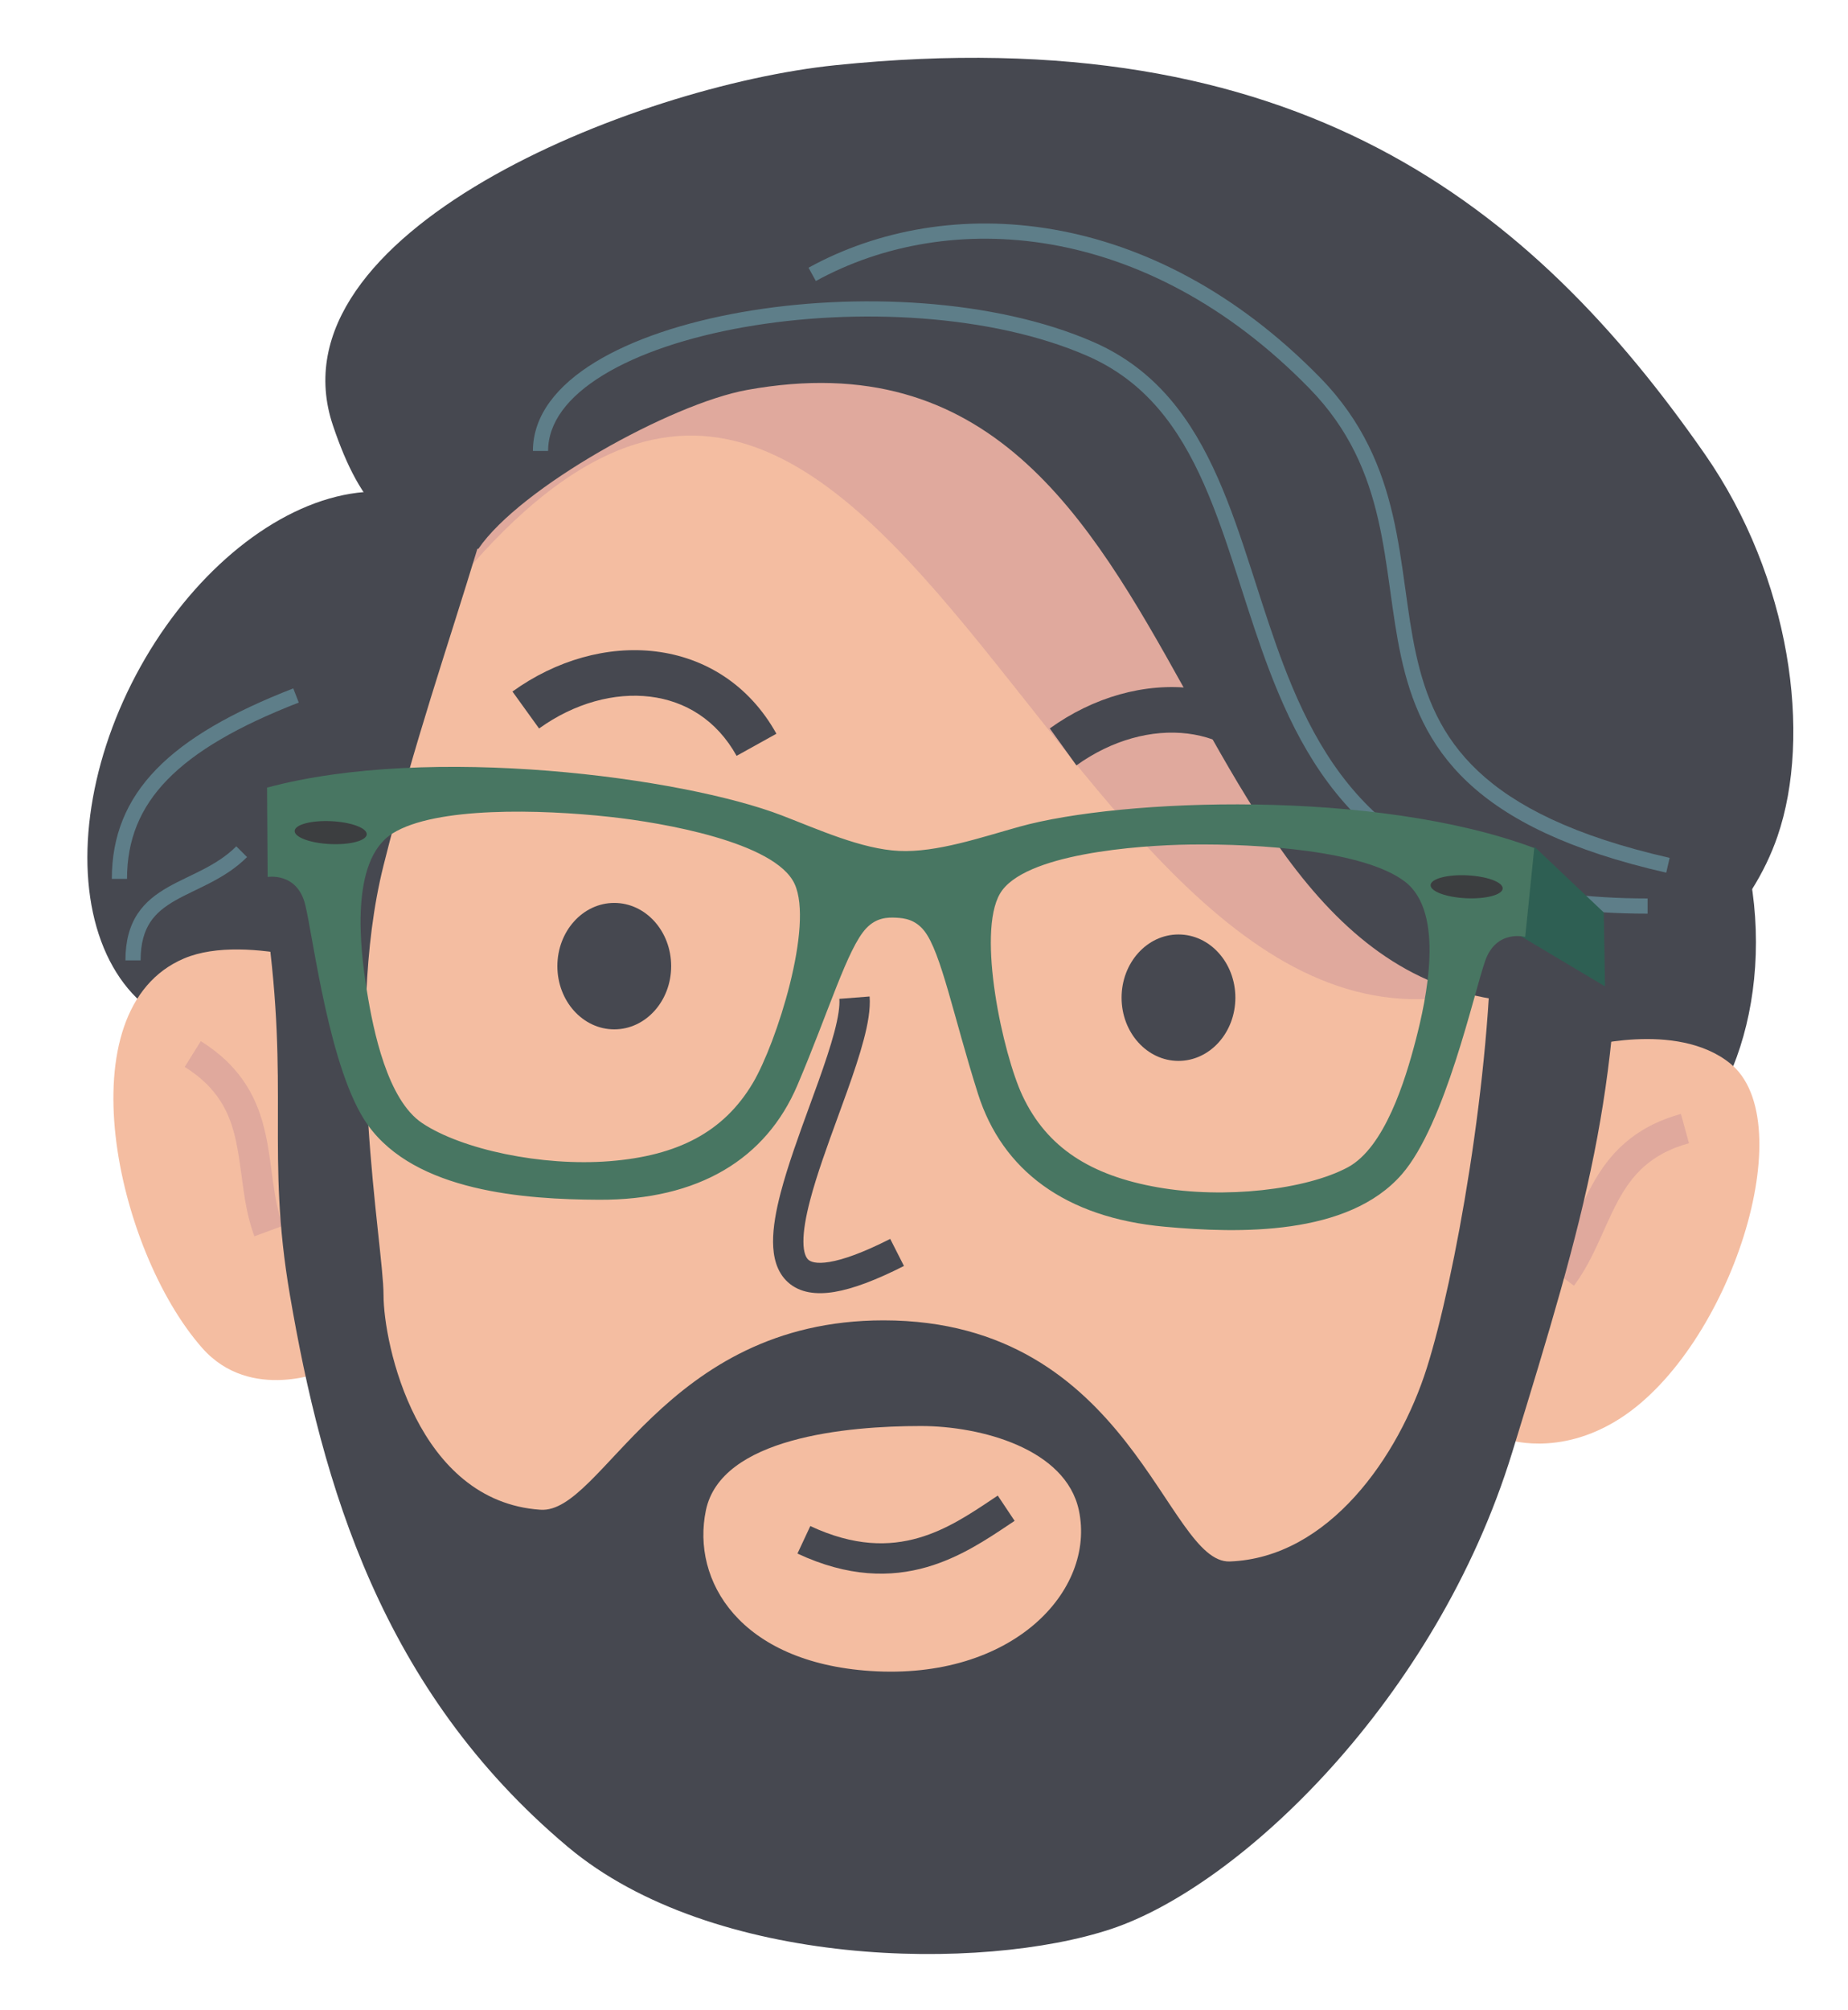 <svg width="103" height="112" viewBox="0 0 103 112" fill="none" xmlns="http://www.w3.org/2000/svg">
<ellipse cx="10.446" cy="16.175" rx="10.446" ry="16.175" transform="matrix(0.884 0.468 -0.468 0.884 15.146 23.31)" fill="#464850"/>
<ellipse cx="8.996" cy="13.643" rx="8.996" ry="13.643" transform="matrix(0.999 -0.034 0.034 0.999 79.419 38.766)" fill="#464850"/>
<path d="M17.325 76.187C19.128 85.203 21.756 90.713 28.952 96.44C40.2 105.39 49.926 106.86 63.482 102.075C74.321 98.249 79.425 92.474 83.741 81.823C89.379 67.91 89.379 57.344 89.379 41.847C89.379 28.415 82.927 21.166 71.233 14.55C61.653 9.131 47.947 9.786 37.408 12.965C26.87 16.144 22.265 26.407 19.148 36.387C13.978 52.941 14.154 60.338 17.325 76.187Z" fill="#F4BDA1"/>
<path d="M83.122 55.018C58.516 62.586 49.431 0.906 24.069 34.206C19.747 39.88 27.097 16.421 27.097 16.421H66.466C66.466 16.421 98.817 50.191 83.122 55.018Z" fill="#E0A99D"/>
<path d="M11.271 75.101C13.978 78.168 18.173 76.355 18.173 76.355L20.094 54.249C20.094 54.249 13.815 51.898 10.265 53.395C3.547 56.23 6.447 69.635 11.271 75.101Z" fill="#F4BDA1"/>
<path d="M90.304 79.02C86.863 81.233 83.933 80.171 83.933 80.171L88.117 58.379C88.117 58.379 93.417 56.829 96.423 59.237C100.485 62.492 96.437 75.077 90.304 79.02Z" fill="#F4BDA1"/>
<path fill-rule="evenodd" clip-rule="evenodd" d="M13.153 63.57C12.814 62.014 12.167 60.611 10.294 59.441L11.191 58.006C13.547 59.477 14.398 61.332 14.807 63.21C14.957 63.897 15.051 64.609 15.14 65.279C15.168 65.486 15.195 65.689 15.223 65.886C15.345 66.748 15.489 67.544 15.765 68.293L14.177 68.878C13.836 67.953 13.672 67.011 13.547 66.123C13.514 65.893 13.485 65.67 13.456 65.451C13.368 64.797 13.287 64.183 13.153 63.57Z" fill="#E0A99D"/>
<path fill-rule="evenodd" clip-rule="evenodd" d="M90.219 66.835C90.989 65.439 92.009 64.279 94.137 63.691L93.687 62.06C91.009 62.8 89.665 64.335 88.737 66.018C88.398 66.634 88.104 67.289 87.828 67.906C87.742 68.097 87.659 68.283 87.576 68.464C87.213 69.256 86.847 69.978 86.369 70.617L87.725 71.63C88.315 70.841 88.741 69.984 89.114 69.169C89.211 68.958 89.303 68.753 89.394 68.551C89.663 67.949 89.917 67.384 90.219 66.835Z" fill="#E0A99D"/>
<path d="M89.026 55.583C63.834 59.633 68.59 16.84 41.642 21.724C37.412 22.49 28.996 27.154 26.662 30.576C22.081 30.576 20.089 28.247 18.558 23.707C14.944 12.991 35.315 4.787 46.569 3.632C72.29 0.99 85.326 11.38 95.016 25.293C99.811 32.179 101.006 40.966 99.068 46.601C97.69 50.608 94.085 54.77 89.026 55.583Z" fill="#464850"/>
<path d="M22.257 27.053C24.547 28.462 24.43 27.935 26.661 30.399C24.9 36.211 23.147 41.16 21.376 48.219C19.101 57.291 21.376 69.389 21.376 72.136C21.376 74.884 23.245 83.651 30.126 84.112C33.59 84.344 36.975 73.56 49.243 73.56C63.079 73.56 64.985 87.128 68.548 86.993C74.048 86.786 77.96 81.161 79.526 76.209C81.092 71.257 83.122 59.919 83.122 51.356C86.107 50.853 87.386 47.29 90.267 48.219C90.267 61.042 88.497 67.248 84.269 80.963C80.041 94.678 69.129 105.07 61.942 107.465C54.754 109.86 39.736 109.688 31.64 102.886C21.246 94.154 17.959 82.666 16.156 72.136C14.81 64.273 16.156 60.69 14.858 51.356C15.263 46.697 16.581 42.871 17.677 38.324C18.773 33.778 18.549 32.865 22.257 27.053Z" fill="#464850"/>
<path d="M51.324 79.447C54.671 79.447 59.403 80.713 60.132 84.143C61.084 88.622 56.434 93.622 48.507 93.094C41.243 92.609 38.524 88.076 39.344 84.143C40.189 80.092 47.185 79.447 51.324 79.447Z" fill="#F4BDA1"/>
<path fill-rule="evenodd" clip-rule="evenodd" d="M33.615 20.898C31.637 22.107 30.549 23.545 30.549 25.125H29.703C29.703 23.11 31.094 21.447 33.173 20.176C35.263 18.899 38.136 17.956 41.322 17.394C47.688 16.271 55.443 16.645 60.958 19.061C64.458 20.594 66.436 23.378 67.87 26.613C68.586 28.228 69.171 29.967 69.74 31.728C69.829 32.003 69.918 32.279 70.007 32.554C70.487 34.05 70.971 35.553 71.53 37.024C72.855 40.505 74.586 43.747 77.633 46.125C80.675 48.5 85.081 50.055 91.829 50.055V50.901C84.949 50.901 80.343 49.314 77.112 46.792C73.887 44.274 72.086 40.864 70.739 37.325C70.171 35.831 69.68 34.304 69.199 32.808C69.111 32.534 69.023 32.26 68.935 31.988C68.366 30.228 67.793 28.526 67.097 26.956C65.707 23.82 63.848 21.251 60.618 19.836C55.301 17.506 47.726 17.123 41.469 18.227C38.343 18.779 35.582 19.695 33.615 20.898Z" fill="#5E7E89"/>
<path fill-rule="evenodd" clip-rule="evenodd" d="M72.977 21.635C63.847 12.292 52.861 11.594 45.472 15.656L45.064 14.915C52.817 10.653 64.212 11.454 73.583 21.044C75.965 23.482 77.031 26.116 77.637 28.745C77.938 30.055 78.126 31.367 78.303 32.646C78.312 32.709 78.321 32.772 78.33 32.834C78.499 34.053 78.663 35.238 78.913 36.389C79.437 38.799 80.327 41.026 82.377 42.957C84.436 44.896 87.705 46.574 93.058 47.794L92.87 48.619C87.436 47.38 84.006 45.653 81.797 43.573C79.579 41.484 78.631 39.077 78.086 36.568C77.829 35.385 77.661 34.17 77.493 32.96C77.484 32.894 77.475 32.828 77.465 32.762C77.287 31.481 77.104 30.203 76.812 28.935C76.23 26.408 75.221 23.931 72.977 21.635Z" fill="#5E7E89"/>
<path fill-rule="evenodd" clip-rule="evenodd" d="M8.719 42.851C10.39 41.132 12.915 39.686 16.345 38.352L16.652 39.141C13.268 40.456 10.873 41.849 9.326 43.44C7.794 45.017 7.08 46.803 7.08 48.964H6.233C6.233 46.584 7.033 44.586 8.719 42.851Z" fill="#5E7E89"/>
<path fill-rule="evenodd" clip-rule="evenodd" d="M11.331 48.433C11.992 48.089 12.624 47.698 13.171 47.151L13.77 47.749C13.134 48.384 12.417 48.821 11.722 49.183C11.44 49.33 11.157 49.467 10.885 49.598C10.822 49.628 10.761 49.658 10.699 49.688C10.368 49.848 10.056 50.003 9.765 50.17C9.184 50.503 8.712 50.868 8.38 51.368C8.052 51.864 7.837 52.529 7.837 53.504H6.991C6.991 52.398 7.237 51.562 7.675 50.901C8.109 50.246 8.708 49.801 9.345 49.436C9.663 49.254 9.997 49.088 10.33 48.927C10.394 48.896 10.458 48.865 10.521 48.834C10.793 48.703 11.062 48.573 11.331 48.433Z" fill="#5E7E89"/>
<path d="M16.187 46.3C16.205 45.919 17.241 45.658 18.497 45.718C19.753 45.778 20.759 46.136 20.74 46.517C20.722 46.898 19.688 47.158 18.431 47.098C17.175 47.038 16.169 46.681 16.187 46.3Z" fill="#3C3E40"/>
<path d="M89.388 50.835L85.521 47.171L84.651 52.091L89.457 54.955L89.388 50.835Z" fill="#2E5F53"/>
<path d="M79.341 49.311C79.359 48.93 80.394 48.669 81.65 48.729C82.906 48.788 83.912 49.147 83.893 49.528C83.875 49.908 82.84 50.169 81.585 50.109C80.328 50.049 79.322 49.691 79.341 49.311Z" fill="#3C3E40"/>
<path d="M81.714 50.043C80.605 49.99 79.719 49.662 79.736 49.31C79.753 48.957 80.666 48.714 81.775 48.767C82.884 48.82 83.77 49.148 83.753 49.501C83.736 49.853 82.823 50.095 81.714 50.043ZM78.904 57.961C78.319 60.211 77.169 63.937 75.119 65.035C72.787 66.282 68.259 66.806 64.523 66.148C60.788 65.491 58.351 63.935 56.993 61.053C55.895 58.721 54.436 51.999 55.737 49.784C57.039 47.568 63.399 47.092 66.331 47.051C70.216 46.999 76.06 47.396 78.31 49.121C80.559 50.847 79.49 55.711 78.904 57.961ZM41.961 60.337C40.335 63.077 37.761 64.393 33.981 64.692C30.199 64.992 25.741 64.04 23.539 62.576C21.602 61.289 20.813 57.471 20.444 55.175C20.076 52.88 19.474 47.936 21.878 46.432C24.282 44.928 30.137 45.088 33.999 45.511C36.914 45.829 43.199 46.909 44.285 49.239C45.369 51.567 43.277 58.12 41.961 60.337ZM16.423 46.292C16.44 45.939 17.353 45.697 18.462 45.75C19.572 45.803 20.457 46.131 20.44 46.484C20.424 46.836 19.512 47.078 18.401 47.025C17.292 46.972 16.407 46.644 16.423 46.292ZM56.812 46.059C54.7 46.647 52.2 47.507 50.111 47.407C48.023 47.308 45.617 46.214 43.57 45.427C38.05 43.306 23.969 41.436 14.884 43.88L14.917 48.858C14.917 48.858 16.559 48.576 17.01 50.396C17.462 52.216 18.355 59.672 20.498 62.671C23.157 66.394 29.248 66.823 33.38 66.841C38.943 66.867 42.696 64.568 44.446 60.455C46.197 56.343 47.243 52.796 48.291 51.706C48.856 51.119 49.463 51.105 49.934 51.126C50.405 51.15 51.007 51.222 51.514 51.86C52.453 53.044 53.157 56.674 54.508 60.935C55.859 65.195 59.376 67.841 64.916 68.344C69.031 68.719 75.135 68.871 78.137 65.418C80.555 62.637 82.155 55.299 82.778 53.53C83.4 51.761 85.008 52.198 85.008 52.198L85.514 47.246C76.703 43.95 62.508 44.472 56.812 46.059Z" fill="#487662"/>
<path fill-rule="evenodd" clip-rule="evenodd" d="M46.504 57.496C46.723 56.666 46.813 56.049 46.782 55.648L48.469 55.517C48.524 56.216 48.369 57.064 48.14 57.928C47.907 58.812 47.572 59.803 47.209 60.819C47.041 61.289 46.868 61.763 46.695 62.237C46.107 63.849 45.519 65.462 45.147 66.885C44.907 67.804 44.775 68.582 44.779 69.184C44.783 69.803 44.929 70.071 45.053 70.182C45.163 70.281 45.459 70.436 46.24 70.305C47.014 70.175 48.11 69.787 49.617 69.022L50.383 70.53C48.814 71.326 47.541 71.802 46.52 71.974C45.507 72.144 44.584 72.035 43.921 71.44C43.273 70.858 43.092 70 43.087 69.195C43.081 68.373 43.256 67.428 43.51 66.457C43.904 64.949 44.531 63.23 45.124 61.605C45.292 61.144 45.458 60.69 45.615 60.251C45.975 59.242 46.289 58.307 46.504 57.496Z" fill="#464850"/>
<path fill-rule="evenodd" clip-rule="evenodd" d="M55.338 83.504C55.429 83.443 55.52 83.382 55.611 83.322L56.55 84.73C56.452 84.795 56.352 84.862 56.25 84.93C55.014 85.759 53.497 86.775 51.669 87.304C49.641 87.89 47.273 87.871 44.447 86.553L45.163 85.02C47.623 86.168 49.57 86.149 51.199 85.678C52.763 85.226 54.071 84.352 55.338 83.504Z" fill="#464850"/>
<ellipse cx="34.237" cy="53.826" rx="3.171" ry="3.522" fill="#464850"/>
<ellipse cx="65.683" cy="55.583" rx="3.171" ry="3.522" fill="#464850"/>
<path fill-rule="evenodd" clip-rule="evenodd" d="M36.549 36.294C39.271 36.628 41.748 38.132 43.274 40.878L41.055 42.11C39.938 40.101 38.187 39.052 36.24 38.813C34.263 38.571 32.023 39.163 30.046 40.586L28.562 38.527C30.989 36.78 33.858 35.964 36.549 36.294Z" fill="#464850"/>
<path fill-rule="evenodd" clip-rule="evenodd" d="M66.499 38.35C69.22 38.683 71.697 40.188 73.223 42.933L71.004 44.166C69.887 42.156 68.136 41.107 66.189 40.869C64.212 40.626 61.972 41.219 59.995 42.642L58.511 40.583C60.938 38.836 63.807 38.02 66.499 38.35Z" fill="#464850"/>
</svg>
